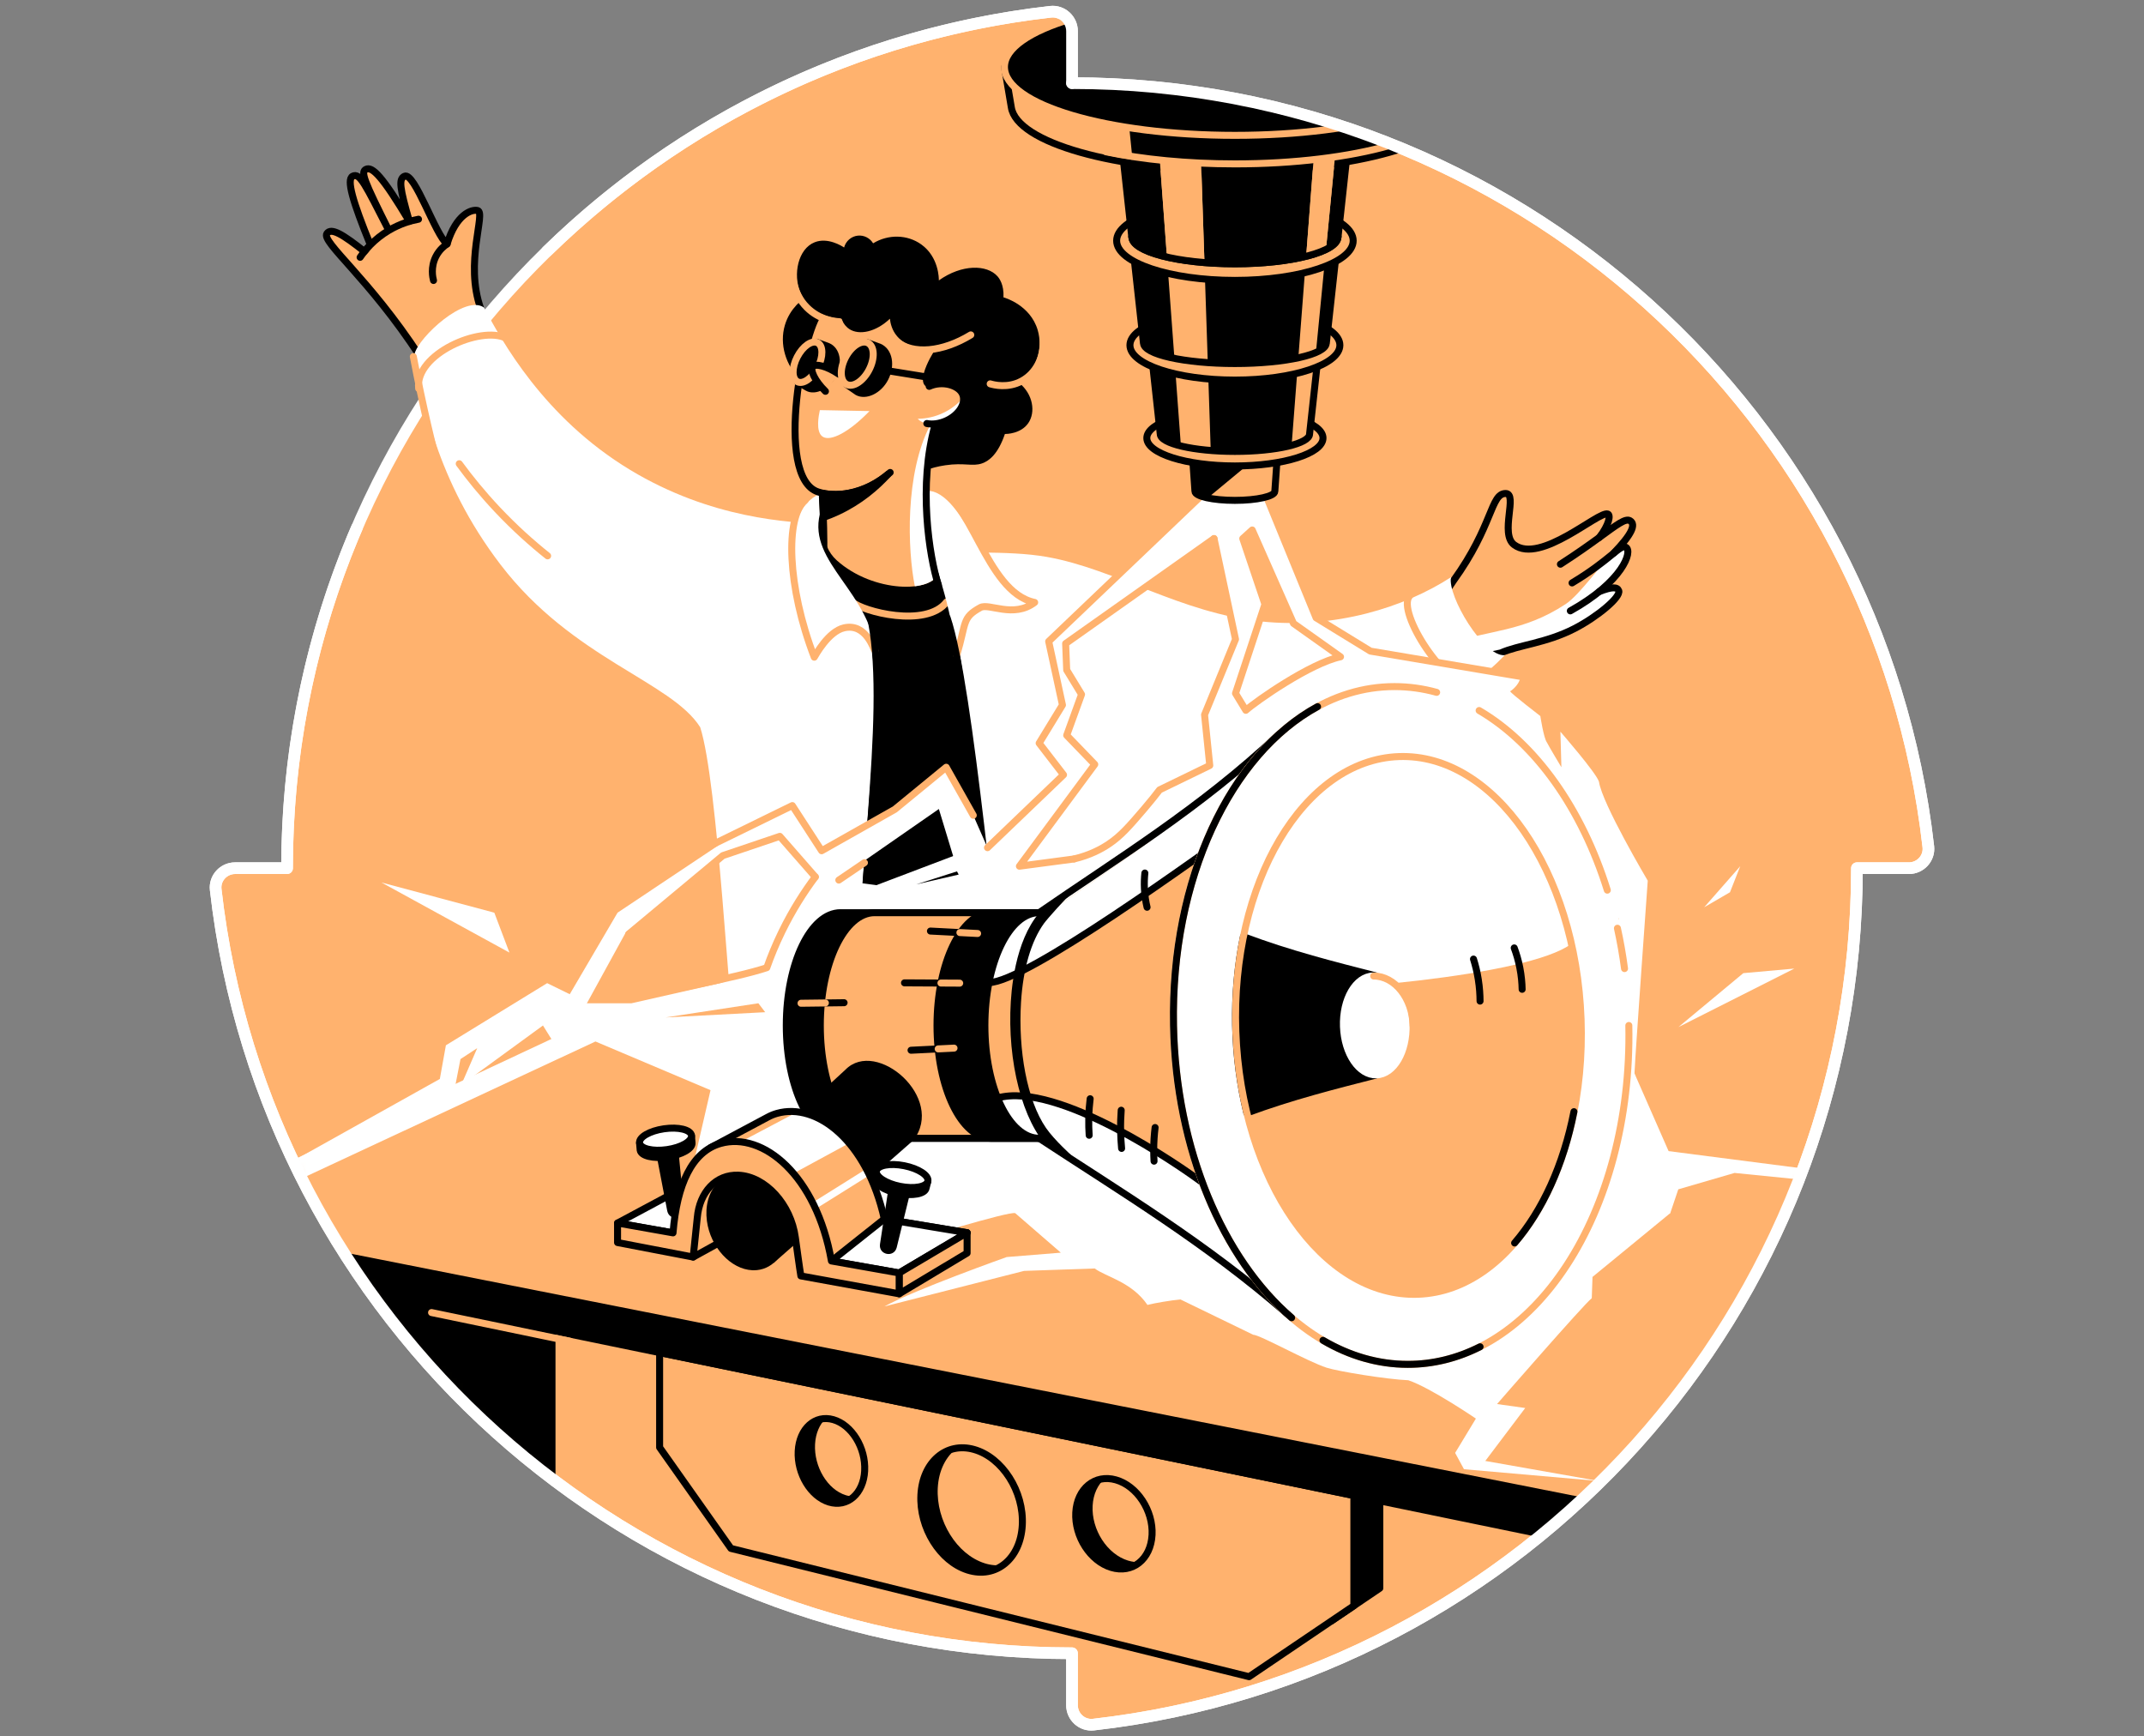 <svg width="368" height="298" viewBox="0 0 368 298" fill="none" xmlns="http://www.w3.org/2000/svg">
<rect x="0" y="0" width="368" height="298" fill="#808080" stroke="none"/>
<path d="M184.002 14.267V5.348C184.002 3.37 182.286 1.798 180.322 2.021C106.564 10.391 49.275 72.998 49.275 148.998H40.352C38.374 148.998 36.799 150.715 37.025 152.682C45.395 226.437 108.002 283.733 184.002 283.733V292.652C184.002 294.63 185.719 296.202 187.683 295.979C261.441 287.609 318.73 224.998 318.73 148.998H327.653C329.63 148.998 331.206 147.285 330.983 145.318C322.613 71.563 260.002 14.267 184.002 14.267Z" fill="#FFB26E" stroke="white" stroke-width="2" stroke-linecap="round" stroke-linejoin="round"/>
<mask id="mask0_9155_2497" style="mask-type:luminance" maskUnits="userSpaceOnUse" x="37" y="2" width="295" height="294">
<path d="M184.002 14.267V5.348C184.002 3.37 182.286 1.798 180.322 2.021C143.57 6.192 110.907 23.829 87.383 49.876C81.265 56.65 88.632 33.483 80.788 28.728C71.916 23.351 49.944 28.697 49.608 29.267C48.639 30.898 68.04 76.795 67.134 78.464C55.743 99.43 49.275 123.456 49.275 148.995H40.352C38.374 148.995 36.799 150.711 37.025 152.679C45.395 226.433 108.002 283.729 184.002 283.729V292.649C184.002 294.626 185.719 296.198 187.683 295.975C261.441 287.605 318.73 224.995 318.73 148.995H327.653C329.63 148.995 331.206 147.282 330.983 145.314C322.613 71.56 260.002 14.264 184.002 14.264" fill="white"/>
</mask>
<g mask="url(#mask0_9155_2497)">
<path d="M138.544 50.805C137.806 51.285 135.574 52.871 134.713 55.824C133.765 59.058 134.829 62.67 137.414 65.231C141.534 61.719 145.654 58.203 149.774 54.691L138.544 50.805Z" fill="black"/>
<path d="M139.286 55.923C137.305 65.546 133.254 81.922 140.415 84.422C142.063 84.995 143.869 84.975 145.589 84.652C149.184 83.979 152.38 81.95 154.677 79.104C159.044 73.69 163.414 68.276 167.781 62.862L153.286 49.441L144.408 49.819L139.282 55.927L139.286 55.923Z" fill="#FFB26E"/>
<path d="M279.056 93.915C278.634 93.682 278.047 94.073 277 94.901C280.076 91.715 280.838 89.998 279.784 89.366C279.001 88.896 277.556 90.022 274.504 92.243C276.207 90.046 276.481 88.388 275.963 88.216C274.349 87.677 264.438 96.892 259.889 93.493C257.379 91.618 260.586 84.697 258.433 84.697C255.824 84.697 256.312 90.218 249.466 99.68L246.596 103.971L248.467 107.971L247.33 108.194C248.185 109.138 249.044 110.082 249.898 111.03L251.024 113.436L251.91 113.251C253.809 112.853 255.707 112.451 257.606 112.053C260.641 110.693 265.406 110.374 270.26 107.868C274.202 105.835 278.246 102.45 277.844 101.376C277.604 100.737 276.729 100.661 274.511 101.533C279.612 97.579 280.083 94.478 279.056 93.915Z" fill="#FFB26E"/>
<path d="M277.841 101.379C277.6 100.74 276.725 100.664 274.507 101.536C279.609 97.582 280.079 94.481 279.053 93.918C278.63 93.685 278.043 94.076 276.996 94.904C277.024 94.876 277.044 94.852 277.072 94.825C274.909 96.534 271.277 102 268.705 103.692C261.348 108.53 255.491 108.08 249.28 110.356C249.483 110.583 249.689 110.806 249.891 111.033L251.017 113.439L251.903 113.254C253.802 112.856 255.7 112.454 257.599 112.056C260.634 110.696 265.399 110.377 270.253 107.871C274.195 105.838 278.239 102.453 277.837 101.379H277.841Z" fill="white"/>
<path d="M246.592 103.967L249.462 99.676C256.305 90.214 255.821 84.693 258.43 84.693C260.582 84.693 257.376 91.615 259.885 93.489C264.434 96.885 274.349 87.673 275.96 88.212C276.478 88.384 276.207 90.042 274.5 92.243" stroke="black" stroke-width="1.2" stroke-linecap="round" stroke-linejoin="round"/>
<path d="M267.833 96.83C270.652 95.021 272.822 93.466 274.504 92.243C277.563 90.019 279.002 88.9 279.784 89.366C280.838 89.998 280.08 91.715 277 94.901" stroke="black" stroke-width="1.2" stroke-linecap="round" stroke-linejoin="round"/>
<path d="M269.831 100.043C276.499 96.04 278.061 93.368 279.056 93.914C280.296 94.598 278.524 99.83 269.533 104.839" stroke="black" stroke-width="1.2" stroke-linecap="round" stroke-linejoin="round"/>
<path d="M274.507 101.533C276.732 100.654 277.601 100.74 277.841 101.379C278.243 102.45 274.198 105.835 270.257 107.871C265.399 110.377 260.634 110.696 257.602 112.056L251.907 113.254" stroke="black" stroke-width="1.2" stroke-linecap="round" stroke-linejoin="round"/>
<path d="M81.976 36.129C80.96 35.878 78.289 36.761 76.74 41.872C74.766 40.424 71.158 29.444 69.431 30.244C68.391 30.725 68.617 32.239 70.265 38C65.634 30.241 63.886 28.511 62.805 29.063C61.892 29.53 62.431 30.951 66.736 39.538C62.675 31.642 61.772 29.592 60.525 30.244C59.437 30.814 60.536 34.56 63.571 42.02L62.551 43.16C58.853 40.235 56.859 39.009 56.11 40.077C55.098 41.519 63.296 47.702 72.064 61.139C75.367 59.563 78.673 57.991 81.976 56.415L82.525 52.992C79.669 45.1 83.459 36.489 81.976 36.125V36.129Z" fill="#FFB26E" stroke="black" stroke-width="1.2" stroke-linecap="round" stroke-linejoin="round"/>
<path d="M74.409 48.135C74.282 47.654 73.874 45.876 74.814 44.026C75.408 42.855 76.273 42.185 76.74 41.873" fill="#FFB26E"/>
<path d="M74.409 48.135C74.282 47.654 73.874 45.876 74.814 44.026C75.408 42.855 76.273 42.185 76.74 41.873" stroke="black" stroke-width="1.2" stroke-linecap="round" stroke-linejoin="round"/>
<path d="M61.81 44.16C62.609 42.996 64.158 41.066 66.736 39.539C68.717 38.365 70.578 37.856 71.834 37.623" fill="#FFB26E"/>
<path d="M61.81 44.16C62.609 42.996 64.158 41.066 66.736 39.539C68.717 38.365 70.578 37.856 71.834 37.623" stroke="black" stroke-width="1.2" stroke-linecap="round" stroke-linejoin="round"/>
<path d="M83.081 52.785C86.044 58.333 93.264 71.647 108.167 80.649C122.02 89.016 135.392 89.695 141.665 89.929C146.945 89.922 150.625 93.87 155.129 94.296C164.499 95.188 172.779 94.358 179.697 95.58C191.497 97.667 202.607 105.203 216.545 106.659C229.069 107.967 241.044 104.259 249.05 99.064C248.408 102.274 254.643 112.752 258.286 112.443C243.805 127.364 213.277 137.979 196.839 140.475C197.011 150.277 197.186 160.079 197.357 169.88L194.243 189.909L126.617 184.784C125.12 173.588 123.239 134.275 120.183 124.806C115.219 116.948 98.287 113.079 85.934 96.926C74.817 82.39 72.387 68.355 71.154 60.737C71.875 57.846 79.83 50.482 83.078 52.782L83.081 52.785Z" fill="white"/>
<path d="M86.81 58.019C82.522 55.894 71.158 60.741 71.862 66.68" stroke="#FFB26E" stroke-width="1.2" stroke-linecap="round" stroke-linejoin="round"/>
<path d="M241.923 102.307C239.675 105.026 248.196 118.336 253.057 117.825" stroke="#FFB26E" stroke-width="1.2" stroke-linecap="round" stroke-linejoin="round"/>
<path d="M147.587 106.78L150.158 110.876C152.472 124.581 147.014 153.22 147.587 180.243C155.991 179.488 164.399 178.736 172.804 177.98C169.748 161.206 165.271 109.176 161.069 98.242C159.696 94.671 153.798 95.87 150.162 94.682L141.428 88.062L140.803 89.432L139.945 91.259L142.228 100.158L147.59 106.777L147.587 106.78Z" fill="black" stroke="black" stroke-width="1.2" stroke-linecap="round" stroke-linejoin="round"/>
<path d="M162.476 103.309C158.971 107.844 148.019 104.929 146.289 103.309" stroke="#FFB26E" stroke-width="1.2" stroke-linecap="round" stroke-linejoin="round"/>
<path d="M161.069 98.245C159.472 93.271 157.577 83.191 160.495 72.919C161.158 69.973 161.484 66.705 162.147 63.756L138.801 69.716C140.899 73.108 141.496 85.096 141.393 90.885C141.359 92.876 142.131 94.823 143.611 96.155C149.866 101.792 160.176 101.816 161.072 98.242L161.069 98.245Z" fill="#FFB26E"/>
<path d="M161.069 59.241C158.326 60.12 155.531 59.523 153.987 57.714C153.073 56.649 152.823 55.424 152.744 54.699C150.371 56.965 147.484 57.59 145.778 56.474C145.428 56.244 144.837 55.753 144.432 54.699C141.246 54.589 138.458 52.818 137.356 50.157C136.093 47.108 136.961 42.707 139.838 41.574C142.08 40.692 144.477 42.209 144.882 42.474C145.177 41.368 146.118 40.558 147.233 40.441C148.281 40.328 149.307 40.843 149.863 41.756C152.49 40.16 155.765 40.246 158.137 41.955C161.148 44.122 161.152 47.781 161.145 48.125C165.096 45.32 169.388 45.382 171.2 47.407C171.496 47.74 172.35 48.822 172.237 51.029C172.502 51.101 176.844 52.368 178.111 56.639C179.083 59.914 177.833 63.567 174.956 65.73C177.308 67.649 177.795 70.729 176.494 72.617C175.227 74.454 172.742 74.484 172.481 74.484C171.314 77.918 169.786 79.102 168.56 79.528C166.892 80.108 165.539 79.363 162.243 79.85C160.918 80.046 159.85 80.359 159.15 80.596C159.215 78.577 159.37 76.393 159.651 74.076C159.864 72.339 160.128 70.698 160.427 69.156C159.744 68.655 160.046 66.983 159.363 66.482C156.62 65.86 160.643 59.55 161.069 59.241Z" fill="black"/>
<path d="M162.4 72.234C164.638 71.223 165.891 69.163 165.2 67.634C164.509 66.105 162.135 65.685 159.898 66.696C157.66 67.708 156.406 69.767 157.097 71.296C157.789 72.825 160.163 73.245 162.4 72.234Z" fill="#FFB26E"/>
<path d="M159.672 72.92C155.288 81.338 155.779 94.367 157.021 100.615C159.178 100.361 160.743 99.54 161.069 98.246C159.473 93.271 157.578 83.192 160.496 72.92C160.51 72.858 160.52 72.796 160.534 72.734C161.045 72.693 161.711 72.569 162.405 72.219C164.557 71.131 165.148 68.796 165.251 68.353C164.622 69.057 163.393 70.245 161.481 71.052C159.857 71.735 158.405 71.866 157.509 71.876C157.674 72.037 157.938 72.257 158.302 72.432C158.604 72.58 159.469 72.882 159.675 72.916L159.672 72.92Z" fill="white"/>
<path d="M159.084 72.686C160.059 72.878 161.247 72.737 162.401 72.215C164.639 71.202 165.892 69.146 165.202 67.615C164.512 66.087 161.728 65.294 159.49 66.307" stroke="black" stroke-width="1.2" stroke-linecap="round" stroke-linejoin="round"/>
<path d="M158.971 84.185C165.868 84.185 169.044 101.632 177.589 103.387C173.95 106.15 169.744 103.455 168.278 104.262C165.072 106.03 166.068 108.169 164.378 113.82C164.093 111.228 163.561 107.586 162.476 103.308C161.567 99.724 160.921 98.275 160.214 95.127C159.613 92.456 159.016 88.761 158.971 84.182V84.185Z" fill="white"/>
<path d="M160.097 83.699C166.596 84.386 169.047 101.637 177.593 103.388C173.953 106.152 169.748 103.457 168.282 104.264C165.075 106.032 165.906 106.787 164.217 112.438" stroke="#FFB26E" stroke-width="1.2" stroke-linecap="round" stroke-linejoin="round"/>
<path d="M161.069 100.432C159.473 95.457 157.578 83.194 160.496 72.922" stroke="black" stroke-width="1.2" stroke-linecap="round" stroke-linejoin="round"/>
<path d="M141.136 84.66C141.37 88.8 141.442 92.762 141.401 95.07" stroke="black" stroke-width="1.2" stroke-linecap="round" stroke-linejoin="round"/>
<path d="M140.734 88.189L140.559 84.859C139.818 85.151 139.159 85.618 138.293 86.573C135.276 89.91 135.104 100.703 139.759 112.792C139.993 112.41 142.183 108.359 144.882 107.752C148.696 106.893 150.186 112.575 150.423 112.792C149.674 101.672 138.606 96.673 140.734 88.189Z" fill="white"/>
<path d="M138.19 85.869C134.75 88.767 135.104 100.7 139.763 112.789C139.996 112.407 142.187 108.356 144.885 107.749C148.699 106.89 149.966 111.518 150.203 111.735" stroke="#FFB26E" stroke-width="1.2" stroke-linecap="round" stroke-linejoin="round"/>
<path d="M149.592 106.731C152.747 123.234 147.027 153.885 147.583 180.241C155.988 179.486 164.396 178.734 172.8 177.979C170.496 165.091 166.589 117.854 162.566 106.037" stroke="black" stroke-width="1.2" stroke-linecap="round" stroke-linejoin="round"/>
<path d="M140.721 70.385C140.545 71.185 139.952 74.069 141.174 74.923C142.513 75.861 145.75 74.171 149.242 70.55C146.402 70.495 143.563 70.44 140.721 70.385Z" fill="white"/>
<path d="M141.04 53.25C138.091 54.963 132.749 81.924 140.418 84.423C142.077 84.962 143.872 84.976 145.592 84.653C148.284 84.148 150.756 82.882 152.791 81.083" stroke="black" stroke-width="1.2" stroke-linecap="round" stroke-linejoin="round"/>
<path d="M166.627 57.476C161.783 60.428 156.695 60.916 153.811 58.571C153.238 58.104 152.582 57.39 152.064 56.264" stroke="#FFB26E" stroke-width="1.2" stroke-linecap="round" stroke-linejoin="round"/>
<path d="M169.958 65.877C170.531 66.045 172.962 66.694 175.368 65.396C177.816 64.078 179.261 61.27 179.062 58.238" stroke="#FFB26E" stroke-width="1.2" stroke-linecap="round" stroke-linejoin="round"/>
<path d="M141.322 88.808C142.104 88.536 142.915 88.21 143.742 87.826C147.618 86.023 150.444 83.555 152.4 81.416C151.137 82.48 148.329 84.523 144.37 84.822C143.148 84.914 142.056 84.822 141.136 84.66C141.198 86.044 141.26 87.424 141.322 88.808Z" fill="black" stroke="black" stroke-width="1.2" stroke-linecap="round" stroke-linejoin="round"/>
<path d="M136.048 46.315C136.021 46.85 135.904 50.173 138.493 52.762C140.673 54.945 143.337 55.172 144.006 55.206" stroke="#FFB26E" stroke-width="1.2" stroke-linecap="round" stroke-linejoin="round"/>
<path d="M147.147 67.249C148.538 68.046 150.804 67.037 151.899 64.922C153.045 62.711 152.582 60.263 150.91 59.556L148.761 58.77L145.304 65.972L147.147 67.246V67.249Z" fill="black" stroke="black" stroke-width="1.2" stroke-linecap="round" stroke-linejoin="round"/>
<path d="M138.606 66.519C139.862 67.24 141.994 66.206 142.987 64.298C144.023 62.296 143.604 60.082 142.094 59.443L140.147 58.732L136.875 65.516L138.609 66.519H138.606Z" fill="black" stroke="black" stroke-width="1.2" stroke-linecap="round" stroke-linejoin="round"/>
<path d="M140.363 63.08C141.32 61.233 141.307 59.327 140.334 58.823C139.361 58.318 137.796 59.407 136.84 61.254C135.883 63.1 135.896 65.006 136.869 65.511C137.842 66.015 139.406 64.926 140.363 63.08Z" fill="black" stroke="#FFB26E" stroke-width="1.2" stroke-linecap="round" stroke-linejoin="round"/>
<path d="M144.01 64.233C141.892 62.794 139.955 62.362 139.488 62.928C139.021 63.495 139.821 65.335 141.682 67.158" fill="#FFB26E"/>
<path d="M144.01 64.233C141.892 62.794 139.955 62.362 139.488 62.928C139.021 63.495 139.821 65.335 141.682 67.158" stroke="black" stroke-width="1.2" stroke-linecap="round" stroke-linejoin="round"/>
<path d="M149.172 63.462C150.19 61.498 150.106 59.434 148.985 58.853C147.863 58.272 146.129 59.394 145.111 61.359C144.093 63.323 144.177 65.387 145.298 65.968C146.419 66.549 148.154 65.427 149.172 63.462Z" fill="black" stroke="#FFB26E" stroke-width="1.2" stroke-linecap="round" stroke-linejoin="round"/>
<path d="M152.064 63.574L160.358 64.913" stroke="black" stroke-width="1.2" stroke-linecap="round" stroke-linejoin="round"/>
<path d="M227.078 275.002L228.544 278.178L236.835 272.565V257.583L227.078 255.574V275.002Z" fill="black" stroke="black" stroke-width="1.2" stroke-linecap="round" stroke-linejoin="round"/>
<path d="M94.747 268.348V228.331L39.27 216.912L33.654 242.63L94.747 268.348Z" fill="black" stroke="black" stroke-width="1.2" stroke-linecap="round" stroke-linejoin="round"/>
<path d="M214.393 287.753L125.457 265.74L113.218 248.409V232.133L232.379 256.666V275.583L214.393 287.753Z" fill="#FFB26E" stroke="black" stroke-width="1.2" stroke-linecap="round" stroke-linejoin="round"/>
<path d="M175.468 261.755C175.162 267.55 170.936 270.99 166.102 269.459C161.337 267.951 157.767 262.173 158.065 256.536C158.364 250.895 162.425 247.407 167.198 248.76C172.042 250.133 175.777 255.959 175.468 261.755Z" stroke="black" stroke-width="1.2" stroke-linecap="round" stroke-linejoin="round"/>
<path d="M148.415 252.416C148.209 256.357 145.455 258.757 142.29 257.786C139.155 256.824 136.8 252.911 137.003 249.035C137.205 245.162 139.894 242.742 143.031 243.638C146.197 244.544 148.621 248.478 148.411 252.416H148.415Z" stroke="black" stroke-width="1.2" stroke-linecap="round" stroke-linejoin="round"/>
<path d="M197.739 263.433C197.516 267.622 194.367 270.114 190.735 269.009C187.141 267.913 184.425 263.697 184.645 259.585C184.864 255.472 187.93 252.955 191.532 253.975C195.167 255.005 197.962 259.245 197.742 263.437L197.739 263.433Z" stroke="black" stroke-width="1.2" stroke-linecap="round" stroke-linejoin="round"/>
<path d="M168.997 268.284C164.231 266.776 160.661 260.998 160.959 255.361C161.121 252.319 162.384 249.909 164.255 248.543C160.856 249.013 158.299 252.107 158.062 256.535C157.763 262.176 161.334 267.951 166.099 269.458C168.379 270.179 170.514 269.784 172.176 268.575C171.173 268.713 170.102 268.637 168.997 268.287V268.284Z" fill="black"/>
<path d="M145.184 256.611C142.05 255.65 139.694 251.736 139.897 247.86C139.997 245.975 140.687 244.437 141.727 243.455C139.179 243.462 137.175 245.707 137.003 249.031C136.8 252.903 139.155 256.82 142.29 257.782C143.934 258.286 145.462 257.874 146.585 256.817C146.132 256.817 145.665 256.759 145.184 256.611Z" fill="black"/>
<path d="M193.633 267.834C190.038 266.739 187.323 262.523 187.542 258.41C187.649 256.401 188.435 254.781 189.63 253.758C186.907 253.926 184.823 256.219 184.645 259.58C184.429 263.697 187.141 267.909 190.735 269.004C192.62 269.578 194.368 269.18 195.652 268.081C195.006 268.122 194.326 268.043 193.629 267.83L193.633 267.834Z" fill="black"/>
<path d="M289.14 261.064V268.349L39.271 216.914L35.673 210.916L289.14 261.064Z" fill="black" stroke="black" stroke-width="1.2" stroke-linecap="round" stroke-linejoin="round"/>
<path d="M29.198 209.635L103.948 174.613L356.625 207.225L329.246 268.998L29.198 209.635Z" fill="#FFB26E"/>
<path d="M33.939 210.572L102.204 178.74L121.955 187.096L118.982 199.967L286.685 208.203L288.065 204.111L297.723 201.299L356.625 207.225L286.681 198.196L278.061 178.565L271.648 196.256L103.948 174.613L29.198 209.635L33.939 210.572Z" fill="white"/>
<path d="M29.198 209.635L103.948 174.613L356.625 207.225" stroke="white" stroke-width="1.2" stroke-linecap="round" stroke-linejoin="round"/>
<path d="M329.246 268.998L45.835 212.928" stroke="black" stroke-width="1.2" stroke-linecap="round" stroke-linejoin="round"/>
<path d="M280.543 184.216C280.742 179.979 282.823 151.144 282.823 151.144C282.823 151.144 274.985 137.927 274.449 134.157C274.02 132.688 267.83 125.571 267.83 125.571L268.002 131.678C268.002 131.678 265.894 128.173 265.499 127.39C264.953 126.635 264.386 122.889 264.386 122.889C264.386 122.889 259.371 119.037 259.202 118.643C259.896 118.217 260.96 117.115 260.96 116.085C259.875 115.906 243.726 113.304 236.667 111.989C234.659 111.615 233.481 110.99 233.481 110.99C230.594 111.972 227.247 113.345 223.673 115.288C219.666 117.468 216.394 119.806 213.833 121.904C213.243 120.933 212.652 119.964 212.062 118.993L217.108 103.708L213.304 92.427L214.928 90.954L215.787 81.338L206.263 85.015L179.992 110.077L182.358 120.994L178.358 127.545L182.54 132.969L165.992 148.83L147.003 156.631L171.986 157.849L173.274 150.949L187.902 131.184L183.086 126.192L185.633 119.175L183.086 114.99L182.904 110.441L208.374 92.43L212.062 109.716L207.101 122.453L207.647 131.369L199.029 135.554L193.574 142.287C192.616 143.214 191.257 144.347 189.461 145.366C187.515 146.472 185.712 147.073 184.356 147.413L170.551 149.002L165.992 146.008L150.416 151.917L139.934 150.499L131.609 166.079L123.606 168.732L108.384 172.183H100.405L97.72 174.617L103.584 176.969L166.761 190.749L151.429 195.233L144.878 202.995L156.657 212.931C156.657 212.931 173.298 207.795 174.259 208.207L182.08 214.984L172.793 215.736C172.793 215.736 156.946 221.366 151.803 224.212L175.773 218.112L187.899 217.696C189.815 219.135 194.244 219.99 196.952 223.951C198.137 223.642 201.079 223.141 202.62 223.014L215.103 229.07C216.205 229.057 224.51 233.702 227.7 234.725C229.643 235.35 237.917 236.712 241.734 236.881C245.528 238.148 253.325 243.459 253.325 243.459L249.761 249.347L251.282 252.148L274.463 254.177L254.938 250.727L261.794 241.643L256.954 240.963C256.954 240.963 271.895 223.787 273.213 222.801L273.34 219.148L286.678 208.204L280.536 184.216H280.543Z" fill="white"/>
<path d="M277.278 157.854C277.12 158.293 276.334 160.36 274.078 161.482C272.087 162.475 270.23 162.1 269.711 161.977" stroke="#FFB26E" stroke-width="1.2" stroke-linecap="round" stroke-linejoin="round"/>
<path d="M211.471 83.701L222.018 106.995L234.899 116.134H242.377L225.897 106.023L215.509 81.926L211.471 83.701Z" fill="white"/>
<path d="M165.996 137.519L162.408 131.676L153.588 138.909L141.026 146.006L135.997 138.254L123.387 145.031L105.998 156.635L97.793 170.628L93.916 168.73L76.534 179.393L75.494 185.171L44.716 202.365L78.062 186.744L79.037 181.759L81.911 179.881L79.15 186.232L93.195 175.994L95.843 180.245L105.998 175.617L99.907 173.691L107.419 159.999L124.07 146.84L133.851 143.534L141.613 152.409L161.148 138.841L163.75 147.413L169.594 148.509L169.498 145.481L165.996 137.519Z" fill="white"/>
<path d="M121.955 145.123L135.997 138.254L141.026 146.006L153.588 138.909L162.408 131.676L167.053 139.919" stroke="#FFB26E" stroke-width="1.2" stroke-linecap="round" stroke-linejoin="round"/>
<path d="M139.942 150.496C137.913 148.175 135.88 145.854 133.851 143.533L124.07 146.839C118.687 151.323 113.304 155.807 107.917 160.29" stroke="#FFB26E" stroke-width="1.2" stroke-linecap="round" stroke-linejoin="round"/>
<path d="M169.498 145.48L182.544 132.973L178.362 127.545L182.362 120.994L179.996 110.08L208.934 82.471" stroke="#FFB26E" stroke-width="1.2" stroke-linecap="round" stroke-linejoin="round"/>
<path d="M184.363 147.412L174.974 148.658L187.906 131.183L183.09 126.191L185.637 119.174L183.09 114.992L182.908 110.443L208.378 92.43" stroke="#FFB26E" stroke-width="1.2" stroke-linecap="round" stroke-linejoin="round"/>
<path d="M208.378 92.43L212.066 109.716L206.751 122.662L207.647 131.369L199.03 135.554C198.415 136.357 197.516 137.5 196.376 138.829C193.825 141.805 192.428 143.433 190.316 144.851C189.091 145.675 187.141 146.753 184.356 147.412" stroke="#FFB26E" stroke-width="1.2" stroke-linecap="round" stroke-linejoin="round"/>
<path d="M230.09 112.721C227.398 110.812 224.71 108.904 222.018 106.991L214.932 90.955L213.308 92.428L217.112 103.709L212.065 118.994L213.837 121.905C215.657 120.285 224.909 113.82 230.09 112.721Z" stroke="#FFB26E" stroke-width="1.2" stroke-linecap="round" stroke-linejoin="round"/>
<path d="M215.79 81.342C219.158 89.571 222.526 97.797 225.897 106.026L235.222 111.746L260.967 116.085" stroke="#FFB26E" stroke-width="1.2" stroke-linecap="round" stroke-linejoin="round"/>
<path d="M144.274 156.635C139.131 156.635 134.96 165.3 134.96 175.994C134.96 186.689 139.131 195.354 144.274 195.354H178.359V156.638H144.274V156.635Z" fill="black" stroke="black" stroke-width="1.2" stroke-linecap="round" stroke-linejoin="round"/>
<path d="M169.048 175.994C169.048 165.303 173.219 156.635 178.362 156.635H150.114C144.971 156.635 140.8 165.3 140.8 175.994C140.8 186.689 144.971 195.354 150.114 195.354H178.362C173.219 195.354 169.048 186.689 169.048 175.994Z" fill="#FFB26E" stroke="black" stroke-width="1.2" stroke-linecap="round" stroke-linejoin="round"/>
<path d="M169.048 175.994C169.048 165.303 173.219 156.635 178.362 156.635H170.143C165 156.635 160.829 165.3 160.829 175.994C160.829 186.689 165 195.354 170.143 195.354H178.362C173.219 195.354 169.048 186.689 169.048 175.994Z" fill="black" stroke="black" stroke-width="1.2" stroke-linecap="round" stroke-linejoin="round"/>
<path d="M219.804 126.456C206.456 138.448 192.96 147.604 179.632 156.819C179.217 156.698 178.791 156.633 178.359 156.633C173.216 156.633 169.044 165.299 169.044 175.993C169.044 186.687 173.216 195.352 178.359 195.352C178.489 195.352 178.616 195.342 178.747 195.332C192.589 204.437 206.62 213.49 220.483 225.602C221.489 226.481 222.495 223.985 223.501 224.898V127.008C222.272 128.169 221.04 125.35 219.807 126.459L219.804 126.456Z" fill="#FFB26E"/>
<path d="M156.753 195.724C162.391 188.46 150.436 178.136 145.108 183.584L124.241 202.817L132.79 216.745L156.568 195.875C156.623 195.831 156.681 195.789 156.733 195.741L156.753 195.724Z" fill="black"/>
<path d="M151.789 209.2C148.826 195.852 140.243 189.133 133.363 191.076C132.793 191.237 132.258 191.46 131.753 191.735L122.006 196.933L117.821 203.566L106.004 209.897L116.651 211.785L118.989 215.736L134.846 204.218L142.719 216.406L154.343 218.466L166.006 211.558L151.796 209.203L151.789 209.2Z" fill="#FFB26E"/>
<path d="M139.742 206.924L148.727 201.301" stroke="white" stroke-width="1.2" stroke-linecap="round" stroke-linejoin="round"/>
<path d="M123.054 202.992L119.04 201.619L117.815 203.566L105.998 209.896L116.644 211.785L118.56 203.603L123.054 202.992Z" fill="white"/>
<path d="M136.941 190.787L125.652 196.751L133.422 202.886L145.75 196.194C143.814 193.901 139.155 191.635 136.941 190.791V190.787Z" fill="white"/>
<path d="M140.834 216.914L154.333 218.466L165.995 211.559L151.786 209.204C148.823 195.855 140.24 189.137 133.36 191.08C132.79 191.241 132.254 191.464 131.75 191.739L122.003 196.937L117.818 203.57L106.001 209.9L118.017 212.032" stroke="black" stroke-width="1.2" stroke-linecap="round" stroke-linejoin="round"/>
<path d="M165.996 211.558L154.333 218.465L142.708 216.405L151.789 209.199L165.996 211.558Z" fill="white" stroke="black" stroke-width="1.2" stroke-linecap="round" stroke-linejoin="round"/>
<path d="M165.995 211.559V215.054L154.333 222.04V218.466L165.995 211.559Z" fill="#FFB26E" stroke="black" stroke-width="1.2" stroke-linecap="round" stroke-linejoin="round"/>
<path d="M134.932 209.941C134.335 205.44 130.837 201.646 127.139 201.478C125.553 201.409 124.087 202.014 123.012 203.181C121.612 204.709 121.001 207.026 121.334 209.536C121.931 214.036 125.429 217.834 129.127 217.998C129.213 218.002 129.295 218.005 129.377 218.005C130.867 218.005 132.237 217.404 133.254 216.295C134.654 214.768 135.265 212.45 134.932 209.941Z" fill="black"/>
<path d="M118.982 215.733L124.07 212.928" stroke="black" stroke-width="1.2" stroke-linecap="round" stroke-linejoin="round"/>
<path d="M116.294 195.973L117.42 207.405C117.564 209.249 114.914 209.626 114.526 207.824L112.366 196.539C111.951 193.834 115.92 193.254 116.29 195.973H116.294Z" fill="black"/>
<path d="M118.786 196.105L118.68 194.869L117.399 195.054C116.538 194.824 115.357 194.773 114.076 194.958C112.796 195.144 111.673 195.528 110.911 195.995L109.774 196.156L109.881 197.392C110.025 198.378 112.133 198.893 114.591 198.536C117.049 198.179 118.927 197.09 118.786 196.105Z" fill="black" stroke="black" stroke-width="1.2" stroke-linecap="round" stroke-linejoin="round"/>
<path d="M114.493 197.295C116.953 196.94 118.831 195.851 118.689 194.864C118.546 193.877 116.436 193.365 113.976 193.721C111.515 194.077 109.637 195.165 109.779 196.152C109.922 197.14 112.032 197.651 114.493 197.295Z" fill="white" stroke="black" stroke-width="1.2" stroke-linecap="round" stroke-linejoin="round"/>
<path d="M156.65 202.96L153.907 214.115C153.427 215.9 150.804 215.375 151.04 213.545L152.764 202.188C153.272 199.496 157.21 200.272 156.654 202.96H156.65Z" fill="black"/>
<path d="M158.954 203.916L159.263 202.718L157.993 202.468C157.254 201.963 156.159 201.523 154.892 201.273C153.622 201.022 152.438 201.012 151.566 201.197L150.44 200.971L150.131 202.169C149.935 203.147 151.755 204.332 154.192 204.816C156.63 205.3 158.762 204.898 158.957 203.92L158.954 203.916Z" fill="black" stroke="black" stroke-width="1.2" stroke-linecap="round" stroke-linejoin="round"/>
<path d="M159.264 202.707C159.458 201.728 157.638 200.543 155.2 200.06C152.762 199.576 150.628 199.977 150.434 200.955C150.24 201.934 152.059 203.119 154.497 203.602C156.936 204.086 159.07 203.685 159.264 202.707Z" fill="white" stroke="black" stroke-width="1.2" stroke-linecap="round" stroke-linejoin="round"/>
<path d="M142.708 216.405C140.113 201.687 130.957 194.189 123.682 196.242C118.765 197.629 116.184 203.294 115.518 211.585L105.998 209.896V213.247L118.978 215.736L119.682 208.976C120.06 204.612 122.882 201.512 126.754 201.687C131.389 201.897 135.76 206.7 136.522 212.419C136.56 212.714 137.305 218.142 137.462 218.973L154.333 222.042V218.468L142.708 216.409V216.405Z" fill="#FFB26E" stroke="black" stroke-width="1.2" stroke-linecap="round" stroke-linejoin="round"/>
<path d="M206.411 202.992C202.796 200.249 181.538 185.507 171.228 188.438C172.938 192.665 175.495 195.353 178.362 195.353C178.493 195.353 178.62 195.343 178.75 195.332C192.593 204.437 206.624 213.49 220.487 225.602C221.493 226.481 222.499 223.985 223.505 224.899V214.331L206.414 202.992H206.411Z" fill="white"/>
<path d="M215.471 140.072L223.498 133.875V127.008C222.269 128.169 221.036 125.35 219.804 126.459C206.455 138.451 192.96 147.607 179.632 156.822C179.217 156.702 178.791 156.637 178.358 156.637C174.469 156.637 171.138 161.594 169.745 168.632C176.007 168.632 205.223 147.432 215.471 140.075V140.072Z" fill="white"/>
<path d="M223.501 224.895V214.327L206.411 202.988C202.796 200.245 181.538 185.503 171.228 188.435" stroke="black" stroke-width="1.2" stroke-linecap="round" stroke-linejoin="round"/>
<path d="M169.745 168.629C176.007 168.629 205.223 147.429 215.471 140.072L223.498 133.875V127.008C222.269 128.169 221.036 125.35 219.804 126.459" stroke="black" stroke-width="1.2" stroke-linecap="round" stroke-linejoin="round"/>
<path d="M178.362 195.351C192.204 204.456 207.063 213.361 220.926 225.473C221.932 226.352 222.495 223.983 223.501 224.893V127.003C222.272 128.164 220.535 125.053 219.326 126.19C206.064 138.686 191.689 147.417 178.362 156.632" stroke="black" stroke-width="1.2" stroke-linecap="round" stroke-linejoin="round"/>
<path d="M242.587 234.128C264.147 233.356 280.692 206.699 279.543 174.586C278.394 142.474 259.984 117.067 238.424 117.839C216.864 118.611 200.319 145.269 201.468 177.381C202.617 209.493 221.027 234.9 242.587 234.128Z" fill="white" stroke="white" stroke-width="1.2" stroke-linecap="round" stroke-linejoin="round"/>
<path d="M279.575 175.993C280.207 208.114 263.219 234.154 241.638 234.154C220.058 234.154 202.051 208.114 201.419 175.993C200.787 143.873 217.774 117.832 239.355 117.832C241.82 117.832 244.241 118.172 246.589 118.821" stroke="#FFB26E" stroke-width="1.2" stroke-linecap="round" stroke-linejoin="round"/>
<path d="M277.618 159.305C278.116 161.557 278.525 163.871 278.837 166.229" stroke="#FFB26E" stroke-width="1.2" stroke-linecap="round" stroke-linejoin="round"/>
<path d="M253.881 121.936C263.566 127.607 271.497 138.751 275.881 152.769" stroke="#FFB26E" stroke-width="1.2" stroke-linecap="round" stroke-linejoin="round"/>
<path d="M271.401 176.043C271.301 171.14 270.711 166.416 269.708 161.98C262.255 167.583 226.601 170.45 212.206 170.079C212.089 172.002 212.038 173.955 212.079 175.947C212.597 201.434 226.296 222.119 242.679 222.147C259.058 222.174 271.919 201.53 271.401 176.043Z" fill="#FFB26E"/>
<path d="M236.125 167.476C229.028 165.653 221.424 163.765 213.425 160.754C212.457 165.512 211.972 170.621 212.079 175.946C212.185 181.222 212.865 186.286 214.008 191.01C221.795 188.126 229.2 186.29 236.125 184.511C236.125 178.833 236.125 173.154 236.125 167.476Z" fill="black" stroke="black" stroke-width="1.2" stroke-linecap="round" stroke-linejoin="round"/>
<path d="M236.27 184.466C239.237 184.359 241.507 180.476 241.339 175.792C241.172 171.108 238.63 167.397 235.663 167.503C232.696 167.609 230.426 171.493 230.594 176.177C230.761 180.861 233.303 184.572 236.27 184.466Z" fill="white" stroke="white" stroke-width="1.2" stroke-linecap="round" stroke-linejoin="round"/>
<path d="M235.782 167.508C239.404 167.515 242.432 171.319 242.552 176.005" stroke="#FFB26E" stroke-width="1.2" stroke-linecap="round" stroke-linejoin="round"/>
<path d="M243.403 222.123C259.767 221.537 272.293 200.405 271.381 174.923C270.469 149.441 256.464 129.258 240.1 129.844C223.735 130.429 211.209 151.562 212.121 177.044C213.033 202.526 227.039 222.709 243.403 222.123Z" stroke="#FFB26E" stroke-width="1.2" stroke-linecap="round" stroke-linejoin="round"/>
<path d="M259.903 162.68C260.256 163.627 260.61 164.774 260.868 166.099C261.139 167.486 261.242 168.736 261.262 169.786" stroke="black" stroke-width="1.2" stroke-linecap="round" stroke-linejoin="round"/>
<path d="M252.913 164.596C253.226 165.591 253.528 166.765 253.737 168.098C253.957 169.481 254.032 170.734 254.039 171.809" stroke="black" stroke-width="1.2" stroke-linecap="round" stroke-linejoin="round"/>
<path d="M187.117 188.566C186.993 189.569 186.9 190.678 186.876 191.876C186.852 192.937 186.883 193.929 186.948 194.835" stroke="black" stroke-width="1.2" stroke-linecap="round" stroke-linejoin="round"/>
<path d="M192.445 190.537C192.362 191.639 192.321 192.837 192.345 194.121C192.366 195.175 192.428 196.168 192.513 197.091" stroke="black" stroke-width="1.2" stroke-linecap="round" stroke-linejoin="round"/>
<path d="M198.264 193.504C198.12 194.678 198.024 195.976 198.024 197.38C198.024 198.039 198.045 198.671 198.082 199.278" stroke="black" stroke-width="1.2" stroke-linecap="round" stroke-linejoin="round"/>
<path d="M178.362 195.35C173.219 195.35 169.048 186.685 169.048 175.99C169.048 165.296 173.219 156.631 178.362 156.631" stroke="black" stroke-width="1.2" stroke-linecap="round" stroke-linejoin="round"/>
<path d="M254.043 231.133C250.167 233.09 245.999 234.151 241.642 234.151C236.527 234.151 231.61 232.688 227.082 230.027" stroke="black" stroke-width="1.2" stroke-linecap="round" stroke-linejoin="round"/>
<path d="M221.695 226.152C209.957 216.044 201.845 197.365 201.426 175.99C200.931 150.807 211.262 129.364 226.148 121.275" stroke="black" stroke-width="1.2" stroke-linecap="round" stroke-linejoin="round"/>
<path d="M204.413 74.482L205.103 84.318C205.103 85.177 208.172 85.874 211.959 85.874C215.745 85.874 218.815 85.177 218.815 84.318L219.505 74.482H204.409H204.413Z" fill="#FFB26E"/>
<path d="M216.94 74.482H204.416L205.106 84.318C205.106 84.768 205.954 85.173 207.303 85.455L219.45 75.389L216.944 74.486L216.94 74.482Z" fill="black"/>
<path d="M204.413 74.482L205.103 84.318C205.103 85.177 208.172 85.874 211.959 85.874C215.745 85.874 218.815 85.177 218.815 84.318L219.505 74.482H204.409H204.413Z" stroke="black" stroke-width="1.2" stroke-linecap="round" stroke-linejoin="round"/>
<path d="M211.962 79.967C220.312 79.967 227.082 77.823 227.082 75.178C227.082 72.533 220.312 70.389 211.962 70.389C203.612 70.389 196.842 72.533 196.842 75.178C196.842 77.823 203.612 79.967 211.962 79.967Z" fill="#FFB26E" stroke="black" stroke-width="1.2" stroke-linecap="round" stroke-linejoin="round"/>
<path d="M197.437 58.875L199.146 74.482C199.146 76.133 204.883 77.472 211.962 77.472C219.041 77.472 224.778 76.133 224.778 74.482L226.488 58.875H197.44H197.437Z" fill="black"/>
<path d="M223.045 58.875L221.695 76.425C223.003 76.068 223.958 75.639 224.435 75.169L226.025 58.875H223.045Z" fill="#FFB26E"/>
<path d="M202.693 76.546C204.097 76.889 205.848 77.153 207.812 77.311L207.197 58.875H201.388L202.693 76.546Z" fill="#FFB26E"/>
<path d="M197.437 58.875L199.146 74.482C199.146 76.133 204.883 77.472 211.962 77.472C219.041 77.472 224.778 76.133 224.778 74.482L226.488 58.875H197.44H197.437Z" stroke="black" stroke-width="1.2" stroke-linecap="round" stroke-linejoin="round"/>
<path d="M211.962 65.232C221.913 65.232 229.979 62.55 229.979 59.241C229.979 55.932 221.913 53.25 211.962 53.25C202.011 53.25 193.945 55.932 193.945 59.241C193.945 62.55 202.011 65.232 211.962 65.232Z" fill="#FFB26E" stroke="black" stroke-width="1.2" stroke-linecap="round" stroke-linejoin="round"/>
<path d="M194.257 40.652L196.262 58.876H196.279C196.279 60.819 203.3 62.391 211.959 62.391C220.617 62.391 227.638 60.819 227.638 58.876H227.655L229.66 40.652H194.25H194.257Z" fill="black"/>
<path d="M222.852 61.402C224.061 61.141 225.084 60.835 225.866 60.499L227.803 40.648H224.445L222.849 61.402H222.852Z" fill="#FFB26E"/>
<path d="M201.58 61.509C203.221 61.835 205.164 62.086 207.307 62.233L206.586 40.652H200.039L201.58 61.512V61.509Z" fill="#FFB26E"/>
<path d="M194.257 40.652L196.262 58.876H196.279C196.279 60.819 203.3 62.391 211.959 62.391C220.617 62.391 227.638 60.819 227.638 58.876H227.655L229.66 40.652H194.25H194.257Z" stroke="black" stroke-width="1.2" stroke-linecap="round" stroke-linejoin="round"/>
<path d="M211.962 48.122C223.174 48.122 232.263 45.071 232.263 41.307C232.263 37.543 223.174 34.492 211.962 34.492C200.751 34.492 191.662 37.543 191.662 41.307C191.662 45.071 200.751 48.122 211.962 48.122Z" fill="#FFB26E" stroke="black" stroke-width="1.2" stroke-linecap="round" stroke-linejoin="round"/>
<path d="M191.198 12.629L194.257 40.647H194.278C194.278 43.201 202.195 45.268 211.962 45.268C221.729 45.268 229.646 43.198 229.646 40.647H229.667L232.726 12.629H191.202H191.198Z" fill="black"/>
<path d="M227.593 42.81L230.096 17.182H226.251L224.191 43.984C225.55 43.645 226.704 43.246 227.593 42.81Z" fill="#FFB26E"/>
<path d="M206.122 26.75H199.016L200.3 44.122C202.147 44.544 204.33 44.87 206.737 45.066L206.126 26.75H206.122Z" fill="#FFB26E"/>
<path d="M191.198 12.629L194.257 40.647H194.278C194.278 43.201 202.195 45.268 211.962 45.268C221.729 45.268 229.646 43.198 229.646 40.647H229.667L232.726 12.629H191.202H191.198Z" stroke="black" stroke-width="1.2" stroke-linecap="round" stroke-linejoin="round"/>
<path d="M251.519 11.96L244.68 11.919C237.913 8.668 225.794 6.498 211.966 6.498C198.137 6.498 186.989 8.496 180.089 11.531L174.565 11.497H172.412L173.586 18.428C174.524 24.474 191.346 29.291 211.966 29.291C232.585 29.291 249.408 24.474 250.345 18.428L251.519 11.96Z" fill="black"/>
<path d="M193.433 17.895L178.489 11.52L174.558 11.496H172.405L173.579 18.428C174.232 22.623 182.537 26.228 194.45 28.041L193.43 17.895H193.433Z" fill="#FFB26E"/>
<path d="M251.519 11.96L244.68 11.919C237.913 8.668 225.794 6.498 211.966 6.498C198.137 6.498 186.989 8.496 180.089 11.531L174.565 11.497H172.412L173.586 18.428C174.524 24.474 191.346 29.291 211.966 29.291C232.585 29.291 249.408 24.474 250.345 18.428L251.519 11.96Z" stroke="black" stroke-width="1.2" stroke-linecap="round" stroke-linejoin="round"/>
<path d="M189.853 26.053C196.104 27.361 203.733 28.126 211.962 28.126C232.582 28.126 249.404 23.309 250.341 17.264" stroke="#FFB26E" stroke-width="1.2" stroke-linecap="round" stroke-linejoin="round"/>
<path d="M211.962 23.228C233.809 23.228 251.519 17.976 251.519 11.497C251.519 5.018 233.809 -0.234 211.962 -0.234C190.115 -0.234 172.405 5.018 172.405 11.497C172.405 17.976 190.115 23.228 211.962 23.228Z" fill="black" stroke="#FFB26E" stroke-width="1.2" stroke-linecap="round" stroke-linejoin="round"/>
<path d="M227.593 42.81L229.162 26.75L225.472 27.313L224.191 43.988C225.55 43.648 226.704 43.25 227.593 42.814V42.81Z" fill="#FFB26E"/>
<path d="M206.163 27.999L199.057 27.312L200.296 44.121C202.143 44.544 204.327 44.87 206.733 45.065L206.163 27.999Z" fill="#FFB26E"/>
<path d="M194.257 40.65H194.278C194.278 43.205 202.195 45.271 211.962 45.271C221.729 45.271 229.646 43.201 229.646 40.65H229.667" stroke="black" stroke-width="1.2" stroke-linecap="round" stroke-linejoin="round"/>
<path d="M159.703 159.789L167.798 160.208" stroke="black" stroke-width="1.2" stroke-linecap="round" stroke-linejoin="round"/>
<path d="M156.373 180.243L163.75 179.879" stroke="black" stroke-width="1.2" stroke-linecap="round" stroke-linejoin="round"/>
<path d="M164.726 168.729L155.25 168.678" stroke="black" stroke-width="1.2" stroke-linecap="round" stroke-linejoin="round"/>
<path d="M144.882 172.086L137.49 172.179" stroke="black" stroke-width="1.2" stroke-linecap="round" stroke-linejoin="round"/>
<path d="M164.76 160.049L167.798 160.207" stroke="#FFB26E" stroke-width="1.2" stroke-linecap="round" stroke-linejoin="round"/>
<path d="M161.031 180.013L163.75 179.879" stroke="#FFB26E" stroke-width="1.2" stroke-linecap="round" stroke-linejoin="round"/>
<path d="M164.725 168.728L161.505 168.711" stroke="#FFB26E" stroke-width="1.2" stroke-linecap="round" stroke-linejoin="round"/>
<path d="M141.672 172.127L137.49 172.178" stroke="#FFB26E" stroke-width="1.2" stroke-linecap="round" stroke-linejoin="round"/>
<path d="M196.506 149.832C196.424 150.611 196.379 151.525 196.431 152.541C196.492 153.76 196.674 154.827 196.884 155.703" stroke="black" stroke-width="1.2" stroke-linecap="round" stroke-linejoin="round"/>
<path d="M70.945 61.201C71.333 63.251 71.748 65.328 72.195 67.436C73.001 71.243 73.863 74.934 74.766 78.501" stroke="#FFB26E" stroke-width="1.2" stroke-linecap="round" stroke-linejoin="round"/>
<path d="M78.824 79.586C80.63 82.051 82.793 84.722 85.371 87.458C88.362 90.63 91.307 93.253 93.995 95.396" stroke="#FFB26E" stroke-width="1.2" stroke-linecap="round" stroke-linejoin="round"/>
<path d="M180.621 197.265C180.398 197.265 180.171 197.18 179.999 197.008C175.529 192.538 172.855 182.208 173.497 171.884C173.782 167.277 175.018 158.958 180.082 155.013C180.463 154.715 181.812 153.455 182.111 153.836C182.409 154.217 184.191 153.125 183.807 153.42C183.093 153.977 179.787 157.65 179.189 158.481C177.009 161.499 175.605 166.236 175.251 171.99C174.74 180.251 176.285 188.861 179.536 193.575C180.998 195.696 183.889 198.251 184.493 198.855C184.837 199.198 182.818 197.688 182.475 198.031C182.303 198.203 180.847 197.262 180.621 197.262V197.265Z" fill="black"/>
<path d="M84.846 156.637L65.466 151.449L87.438 163.482L84.846 156.637Z" fill="white"/>
<path d="M298.698 148.658L292.508 155.706L296.937 153.128L298.698 148.658Z" fill="white"/>
<path d="M288.085 176.271L299.226 167.011L307.981 166.229L288.085 176.271Z" fill="white"/>
<path d="M114.224 174.614L130.167 172.18L131.341 173.714L114.224 174.614Z" fill="#FFB26E"/>
<path d="M139.941 150.496C138.05 153.026 136.024 156.161 134.194 159.917C133.137 162.083 132.292 164.157 131.616 166.076C126.147 167.888 113.788 170.041 108.83 171.277" stroke="#FFB26E" stroke-width="1.2" stroke-linecap="round" stroke-linejoin="round"/>
<path d="M143.975 151.042L148.376 148.055" stroke="#FFB26E" stroke-width="1.2" stroke-linecap="round" stroke-linejoin="round"/>
<path d="M74.073 225.262L97.871 230.195" stroke="#FFB26E" stroke-width="1.2" stroke-linecap="round" stroke-linejoin="round"/>
<path d="M270.154 190.787C268.362 199.912 264.761 207.757 259.972 213.319" stroke="black" stroke-width="1.2" stroke-linecap="round" stroke-linejoin="round"/>
<path d="M157.258 151.778L164.259 149.547L164.55 150.096L157.258 151.778Z" fill="black"/>
</g>
<path d="M61.263 90.552C53.545 108.48 49.271 128.238 49.271 148.999H40.349C38.371 148.999 36.795 150.715 37.022 152.682C45.392 226.437 107.999 283.733 183.999 283.733V292.652C183.999 294.63 185.715 296.202 187.679 295.979C261.437 287.609 318.726 224.998 318.726 148.999H327.649C329.627 148.999 331.202 147.285 330.979 145.318C322.609 71.564 259.999 14.268 183.999 14.268" stroke="white" stroke-width="2" stroke-linecap="round" stroke-linejoin="round"/>
<path d="M184.002 14.267V5.348C184.002 3.37 182.286 1.798 180.322 2.021C146.855 5.818 116.777 20.783 93.906 43.099" stroke="white" stroke-width="2" stroke-linecap="round" stroke-linejoin="round"/>
</svg>

